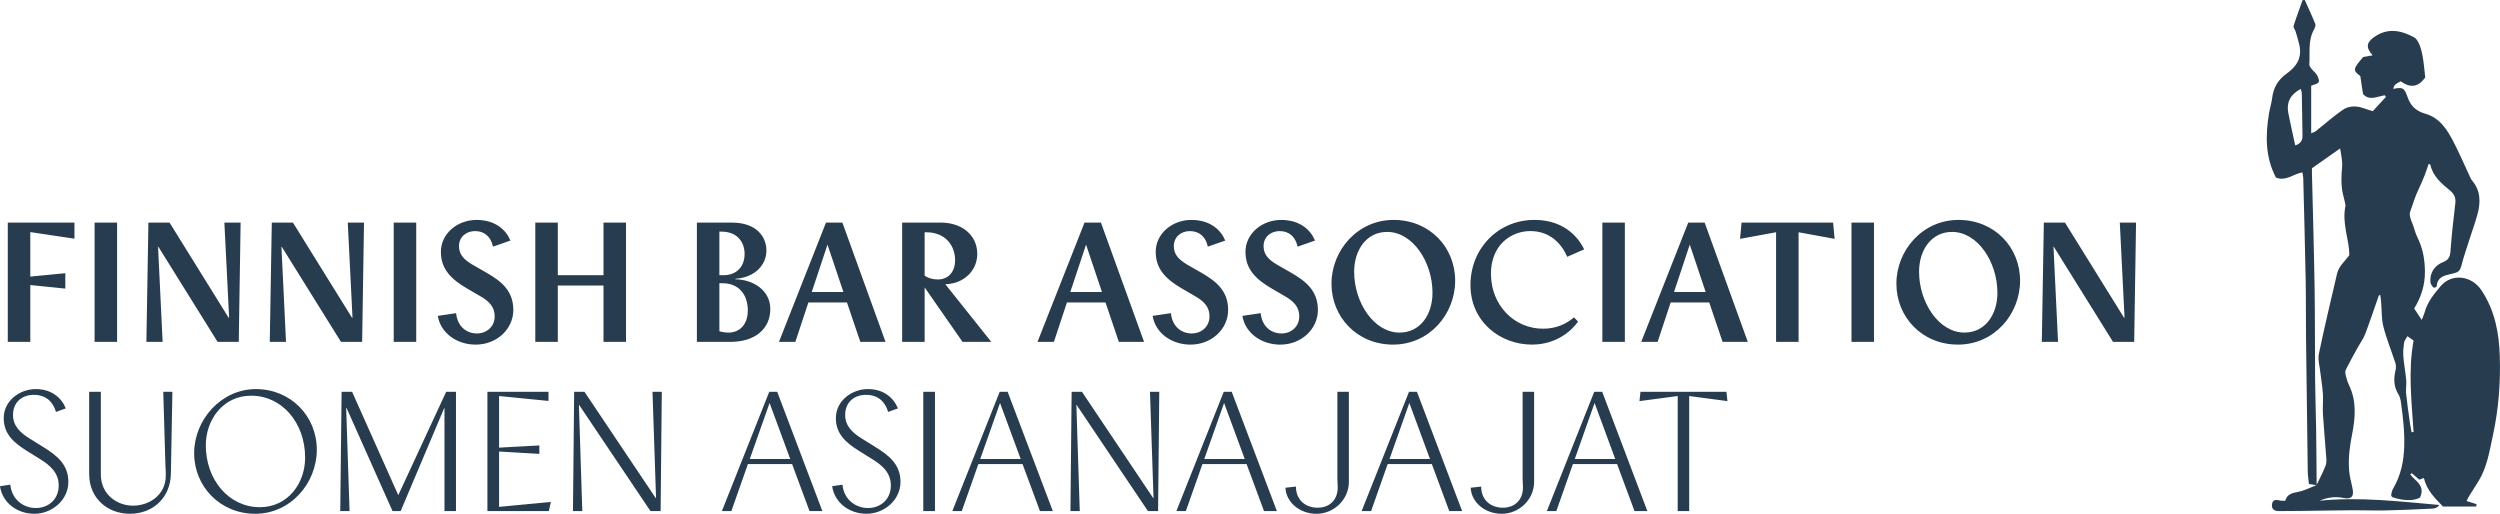 <?xml version="1.0" encoding="UTF-8"?>
<svg xmlns="http://www.w3.org/2000/svg" id="a" width="3092.5" height="635.55" viewBox="0 0 3092.5 635.55">
  <path d="M2977.97,415.84c-1.81,3.42-3.82,5.69-4.16,8.19-.77,5.63-1.31,11.41-.86,17.05.79,9.82,2.67,19.55,3.55,29.36.48,5.32-.73,10.8-.18,16.1,1.25,12.2,3.06,24.35,4.74,36.5.54,3.89,1.36,7.75,2.05,11.62.83-.12,1.67-.25,2.5-.37-2.42-37.55-6.99-75.11,0-113.01-2.12-1.51-4.14-2.95-7.65-5.45M2846.02,110c-13.05,6.94-17.98,16.94-15.3,30.37,2.6,13.06,5.57,26.04,8.48,39.51,5.57-1.8,9.16-5.18,9-12.01-.39-17.44-.54-34.88-.87-52.32-.03-1.62-.74-3.23-1.3-5.56M2892.82,333.34c1.04-2.24,2.36-4.33,3.93-6.24,2.91-3.53,5.8-7.04,9.15-11.11-.01.19.15-.95.15-2.09-.13-16.84-9.32-38.03-4.68-59.43.2-.95-1.23-6.37-3.28-14.95-2.27-9.49-2.03-22.44-.87-33.23.47-4.41-.52-12-2.5-22.65-11.28,7.92-22.8,16.02-34.84,24.48,0,1.7-.05,3.98,0,6.26,1.11,47.02,2.52,94.04,3.27,141.06.61,38.09.3,76.19.63,114.29.18,20.29.98,40.58,1.28,60.87.34,23.22.44,46.44.64,69.66-2.8-.47-5.59-.95-9.58-1.62-.48-5.04-1.35-10.33-1.43-15.64-.8-55.41-1.52-110.82-2.15-166.23-.26-23.39.03-46.78-.41-70.17-.8-42.12-1.95-84.23-3.01-126.34-.05-2.16-.65-4.31-1.1-7.05-11.36,2.05-20.59,11.39-32.68,6.43-13.27-25.24-13.08-52.12-8.56-79.45,1.08-6.48,3.17-12.81,3.94-19.31,1.48-12.53,7.67-22.6,17.43-29.5,12.97-9.17,19.8-20.08,16.07-36.12-1.27-5.46-2.9-10.85-4.51-16.23-.72-2.4-3.09-5.1-2.51-6.98,3.34-10.76,7.34-21.32,11.12-31.94l2.67-.11c4.41,9.85,9.04,19.6,13.03,29.61.75,1.89-.55,5.06-1.73,7.19-7.55,13.61-4.63,28.56-5.65,42.98-.13,1.87,1.75,4.06,3.09,5.8,1.93,2.49,4.75,4.4,6.23,7.09,1.49,2.7,3.3,6.77,2.25,8.9-1.08,2.2-5.43,2.79-9.27,4.5v58.76c2.63-1.15,4.29-1.52,5.49-2.47,11.18-8.84,21.88-18.36,33.56-26.46,6.62-4.59,15.02-5.24,23.13-2.88,4.38,1.28,8.69,2.78,14.02,4.5,5.4-5.87,10.83-11.77,16.25-17.67-.43-.66-.85-1.33-1.28-1.99-9.41,1.31-19.32,7.45-27.09-1.7-1.16-7.73-2.25-14.96-3.32-22.05-9.15-7.04-9.66-8.38,3.63-23.63,3.65-.62,7.12-1.22,11.62-1.99-8.69-9.89-7.63-15.89,1.87-22.63,17.14-12.15,33.92-8.02,49.25.22,5.1,2.74,8.06,11.6,9.65,18.23,2.52,10.51,3.05,21.49,4.32,31.5-8.81,12.05-18.16,13.39-30.39,4.76-3.8,2.09-8.34,3.55-9.22,9.42,11.38-2.4,13.65-1.76,17.65,9.89,3.82,11.15,10.7,17.59,21.86,20.73,18.15,5.12,27.32,19.84,35.25,35.22,6.95,13.49,12.98,27.45,19.44,41.2.97,2.07,1.75,4.38,3.19,6.08,10.82,12.71,10.9,27.2,6.77,42.14-3.05,11.01-6.99,21.78-10.45,32.68-3.28,10.32-6.86,20.58-9.48,31.07-1.23,4.9-3.4,7.64-8.12,8.68-1.68.37-3.32.95-5,1.31-8.36,1.83-16.47,3.92-17.21,14.71-.03.47-.62.96-1.05,1.32-.22.19-.48.33-.95.57-1.03.53-2.31.22-2.97-.73-1.25-1.79-2.63-3.58-2.87-5.51-1.37-10.99,4.84-20.98,15.45-25.04,6.07-2.32,8.71-5.96,9.22-12.74,1.51-19.97,3.65-39.9,6.06-59.78.86-7.11-1.23-11.83-6.75-16.3-10.67-8.65-21.15-17.72-24.34-32.33-1.04-.07-.94-.06-1.98-.13-1.61,4.64-3.05,9.34-4.87,13.89-2.33,5.82-4.73,11.63-7.51,17.24-4.54,9.19-6.72,17.94-10.33,27.46-1.44,3.8.45,9.51,2.26,13.73,2.77,6.47,3.63,12.26,6.78,18.59,6.62,13.3,9.13,27.36,9.17,42.34.05,16.4-4.56,30.99-13.28,45.37,2.83,4.28,5.61,8.47,9.29,14.05,1.62-4.08,2.88-6.52,3.56-9.12,3.38-12.92,11.56-22.79,19.93-32.7,13.28-15.71,37.94-13.65,50.54,5.38,16.46,24.85,21.67,52.39,22.56,81.51,1.02,32.86-1.51,65.43-8.45,97.45-4.21,19.47-7.17,39.6-17.95,57.11-3.75,6.09-7.68,12.07-11.45,18.16-1.15,1.85-2.02,3.87-3.25,6.24,4.59,1.46,8.49,2.7,12.39,3.94-.17.97-.33,1.94-.5,2.91h-41.06c-9.52-9.81-20.02-19.92-23.64-35.26-2.07.73-4.1,1.45-5.64,2-3.43-2.92-6.44-5.49-9.46-8.06-.57.59-1.13,1.17-1.7,1.76,1.81,1.96,3.45,4.1,5.46,5.83,6.97,6.01,11.49,12.7,6.5,22.7-7.95,4.56-21.41,3.74-33.51-.33-1.48-.5-2.35-2.03-2.02-3.56.52-2.49,1.01-5.07,2.26-7.19,9.56-16.2,13.21-33.5,13.81-52.36.6-18.54-1.62-36.59-4.11-54.74-.46-3.32-1.38-6.87-3.11-9.67-5.87-9.5-6.05-19.37-3.48-29.82.69-2.81.62-6.18-.26-8.92-4.84-14.99-10.92-29.63-14.8-44.85-2.51-9.85-1.95-20.47-2.82-30.74-.24-2.79-.69-5.57-1.08-8.67-1.04.57-1.69.7-1.8,1.01-5.61,15.9-10.91,31.92-16.9,47.68-2.18,5.75-6.07,10.84-9.06,16.29-5.08,9.24-10.26,18.44-14.95,27.87-.97,1.94-.39,4.95.18,7.29.95,3.89,2.07,7.84,3.82,11.42,9.78,20.01,7.87,41.07,3.79,61.54-2.84,14.22-4.6,28.23-3.73,42.51.48,7.9,2.62,15.73,4.3,23.52,2.24,10.42-1.26,14.24-11.65,12.07-10.03-2.09-19.58-.48-29.02,3.48,49.69-4.99,98.84.95,148.16,5.26-3.78,5.32-9.2,4.48-13.9,4.74-18.25.99-36.53,1.67-54.81,2.06-12.33.26-24.67-.36-37.01-.27-21.68.15-43.36.56-65.04.83-9.13.12-18.25.19-27.38.21-6.34.01-9.32-2.5-8.97-7.7.41-6.03,4.08-6.76,9.13-5.51,2.15.53,4.48.33,7.29.49,2.28-7.97,8.13-9.66,15.51-10.95,7.99-1.4,15.49-5.51,23.21-8.43,3.79-7.95,7.92-15.76,11.19-23.92,1.29-3.22,1.08-7.24.82-10.84-1.26-17.7-2.98-35.36-4.08-53.07-.51-8.29.47-16.67-.04-24.96-.54-8.8-2.15-17.53-3.11-26.31-.85-7.84-3.36-16.1-1.83-23.49,6.81-32.89,14.71-65.55,22.31-98.44.46-1.98,1.12-3.9,1.97-5.74h0Z" fill="#283c50"></path>
  <path d="M2135.59,484.66h-106.32l-1.26,11.51,47.3-6.28v142.32h14.23v-142.32l47.3,6.28-1.26-11.51ZM1948.01,567.75l24.49-69.27,25.53,69.27h-50.02ZM1913.47,632.21h11.72l20.51-58.18h54.62l21.56,58.18h15.91l-55.88-147.55h-9.84l-58.6,147.55ZM1883.9,602.91c0,15.28-9.84,25.11-24.91,25.11s-26.79-9.63-26.79-26.16l-12.98,1.47c.84,18,17.58,32.23,38.51,32.23s39.97-17.16,39.97-39.56v-111.34h-14.23v106.53c0,4.81.42,7.95.42,11.72M1718.86,567.75l24.49-69.27,25.53,69.27h-50.02ZM1684.33,632.21h11.72l20.51-58.18h54.62l21.56,58.18h15.91l-55.88-147.55h-9.84l-58.6,147.55ZM1654.76,602.91c0,15.28-9.84,25.11-24.91,25.11s-26.79-9.63-26.79-26.16l-12.98,1.47c.84,18,17.58,32.23,38.51,32.23s39.97-17.16,39.97-39.56v-111.34h-14.23v106.53c0,4.81.42,7.95.42,11.72M1489.71,567.75l24.49-69.27,25.53,69.27h-50.02ZM1455.18,632.21h11.72l20.51-58.18h54.62l21.56,58.18h15.91l-55.88-147.55h-9.84l-58.6,147.55ZM1324.15,632.21h11.51l-4.19-131.43h.21l88.32,131.43h12.56l1.46-147.55h-11.51l4.4,131.43h-.42l-88.11-131.43h-12.77l-1.47,147.55ZM1212.56,567.75l24.49-69.27,25.53,69.27h-50.02ZM1178.02,632.21h11.72l20.51-58.18h54.62l21.56,58.18h15.91l-55.88-147.55h-9.84l-58.6,147.55ZM1142.11,632.21h14.44v-147.55h-14.44v147.55ZM1071.85,635.55c21.14,0,42.07-16.32,42.07-39.56,0-21.77-14.86-33.07-31.18-43.11l-16.12-10.05c-11.3-6.91-21.14-15.28-21.14-29.51,0-16.12,11.51-24.91,25.74-24.91s23.44,7.74,27.42,21.14l12.14-4.4c-5.65-13.6-18-23.86-37.25-23.86s-39.56,14.02-39.56,36c0,19.46,12.35,30.35,28.88,40.6l16.12,10.05c12.56,7.74,23.02,16.95,23.02,32.65,0,17.16-12.77,27.84-28.25,27.84s-29.93-10.67-31.6-28.88l-12.77,1.88c2.93,20.51,21.35,34.11,42.49,34.11M927.49,567.75l24.49-69.27,25.53,69.27h-50.02ZM892.96,632.21h11.72l20.51-58.18h54.62l21.56,58.18h15.91l-55.88-147.55h-9.84l-58.6,147.55ZM708.78,632.21h11.51l-4.19-131.43h.21l88.32,131.43h12.56l1.46-147.55h-11.51l4.39,131.43h-.42l-88.11-131.43h-12.77l-1.47,147.55ZM602.93,632.21h75.97l2.51-11.3-64.04,6.07v-68.44l49.81,2.93v-10.46l-49.81,2.72v-63.83l61.11,6.07v-11.3h-75.55v147.55ZM420.89,632.21h11.51l-4.19-127.67h.42l56.93,127.67h10.05l54-127.67h.21v127.67h14.23v-147.55h-12.14l-59.23,127.88-57.14-127.88h-12.98l-1.67,147.55ZM254.59,550.79c0-31.6,21.35-61.32,56.09-61.32,38.3,0,66.76,33.7,66.76,76.6,0,31.6-21.14,61.32-56.09,61.32-38.09,0-66.76-33.7-66.76-76.6M315.71,635.55c43.74,0,76.18-37.88,76.18-79.32s-32.23-74.93-75.34-74.93-76.39,38.09-76.39,79.32,32.23,74.93,75.55,74.93M160.73,635.55c27.84,0,50.02-19.25,50.65-49.39l1.88-101.51h-11.3l2.72,92.51c.21,1.67.42,7.12.42,11.09,0,24.28-20.72,37.25-40.6,37.25s-39.76-14.02-39.76-38.51v-102.34h-14.44v101.71c0,30.14,22.81,49.18,50.44,49.18M42.49,635.55c21.14,0,42.07-16.32,42.07-39.56,0-21.77-14.86-33.07-31.18-43.11l-16.12-10.05c-11.3-6.91-21.14-15.28-21.14-29.51,0-16.12,11.51-24.91,25.74-24.91s23.44,7.74,27.42,21.14l12.14-4.4c-5.65-13.6-18-23.86-37.25-23.86s-39.56,14.02-39.56,36c0,19.46,12.35,30.35,28.88,40.6l16.12,10.05c12.56,7.74,23.02,16.95,23.02,32.65,0,17.16-12.77,27.84-28.25,27.84s-29.93-10.67-31.6-28.88L0,601.44c2.93,20.51,21.35,34.11,42.49,34.11" fill="#283c50"></path>
  <path d="M2525.71,422.92h20.09l-5.65-117.62h.42l73.25,117.62h26.16l2.3-147.55h-20.09l5.86,117.62h-.63l-73.04-117.62h-26.16l-2.51,147.55ZM2373.89,336.06c0-26.37,14.86-49.18,40.81-49.18,31.6,0,56.09,37.04,56.09,75.34,0,26.37-14.65,49.18-40.81,49.18-31.6,0-56.09-37.04-56.09-75.34M2422.02,426.27c45,0,76.81-37.67,76.81-79.11s-31.6-75.13-76.18-75.13-76.81,37.67-76.81,78.9,31.6,75.34,76.18,75.34M2290.28,422.92h27.84v-147.55h-27.84v147.55ZM2267.53,275.37h-113.23l-1.88,20.09,44.58-8.16v135.62h27.84v-135.62l44.58,8.16-1.88-20.09ZM2070.78,361.18l19.46-58.6,19.67,58.6h-39.14ZM2030.18,422.92h20.3l16.12-48.76h47.72l16.53,48.76h31.18l-53.37-147.55h-20.3l-58.18,147.55ZM1982.11,422.92h27.84v-147.55h-27.84v147.55ZM1894.94,426.27c29.72,0,48.76-16.53,57.14-28.46l-5.02-5.23c-9.21,7.74-21.35,14.02-38.3,14.02-35.79,0-64.46-29.09-64.46-68.02,0-35.58,24.91-52.74,48.76-52.74s38.3,15.07,45.62,31.81l20.93-9.21c-5.23-10.88-21.56-36.42-61.53-36.42-44.79,0-79.11,35.16-79.11,80.58s36.83,73.67,75.97,73.67M1675.09,336.06c0-26.37,14.86-49.18,40.81-49.18,31.6,0,56.09,37.04,56.09,75.34,0,26.37-14.65,49.18-40.81,49.18-31.6,0-56.09-37.04-56.09-75.34M1723.23,426.27c45,0,76.81-37.67,76.81-79.11s-31.6-75.13-76.18-75.13-76.81,37.67-76.81,78.9,31.6,75.34,76.18,75.34M1583.99,426.27c25.11,0,46.25-18.63,46.25-42.9s-15.7-35.79-32.44-45.62l-18.63-10.67c-9.63-5.86-16.12-11.93-16.12-22.6,0-11.51,9-18.63,19.88-18.63s19.46,6.28,22.18,19.25l21.56-7.53c-5.23-12.77-18.21-25.53-41.86-25.53s-44.16,16.74-44.16,39.56c0,21.56,13.19,33.9,31.6,44.79l17.58,10.26c10.46,6.07,17.37,12.98,17.37,24.7,0,12.56-9.84,21.14-21.98,21.14s-24.07-7.95-25.74-25.11l-22.6,3.35c2.93,19.67,21.77,35.58,47.09,35.58M1472.95,426.27c25.11,0,46.25-18.63,46.25-42.9s-15.7-35.79-32.44-45.62l-18.63-10.67c-9.63-5.86-16.12-11.93-16.12-22.6,0-11.51,9-18.63,19.88-18.63s19.46,6.28,22.18,19.25l21.56-7.53c-5.23-12.77-18.21-25.53-41.86-25.53s-44.16,16.74-44.16,39.56c0,21.56,13.19,33.9,31.6,44.79l17.58,10.26c10.46,6.07,17.37,12.98,17.37,24.7,0,12.56-9.84,21.14-21.98,21.14s-24.07-7.95-25.74-25.11l-22.6,3.35c2.93,19.67,21.77,35.58,47.09,35.58M1323.98,361.18l19.46-58.6,19.67,58.6h-39.14ZM1283.37,422.92h20.3l16.12-48.76h47.72l16.53,48.76h31.18l-53.37-147.55h-20.3l-58.18,147.55ZM1143.78,341.09v-53.79l6.49.21c21.35,2.09,31.18,18.21,31.18,34.32s-9.84,23.86-21.35,23.86c-6.28,0-11.93-1.67-16.32-4.6M1115.95,422.92h27.84v-67.39l46.88,67.39h35.58l-56.93-71.37c2.51,0,5.44-.21,10.05-1.26,15.91-3.77,29.51-17.37,29.51-36.21,0-23.44-19.25-38.72-45-38.72h-47.93v147.55ZM1004.15,361.18l19.46-58.6,19.67,58.6h-39.14ZM963.55,422.92h20.3l16.12-48.76h47.72l16.53,48.76h31.18l-53.37-147.55h-20.3l-58.18,147.55ZM889.88,340.46v-54l5.86.21c16.95,1.26,25.32,13.39,25.32,27.42,0,15.07-9,25.53-24.7,26.37h-6.49ZM889.88,409.73v-59.44l7.53.21c19.46,1.88,27.63,16.95,27.63,33.49,0,17.37-10.05,27.42-23.86,27.42-3.98,0-7.74-.63-11.3-1.67M862.04,422.92h41.23c32.02,0,49.6-17.16,49.6-40.6s-21.56-36.63-43.11-36.83v-.63c24.07-1.67,38.3-17.16,38.3-34.95s-13.19-34.53-42.28-34.53h-43.74v147.55ZM746.52,422.92h27.84v-147.55h-27.84v65.09h-56.51v-65.09h-27.84v147.55h27.84v-69.69h56.51v69.69ZM588.72,426.27c25.11,0,46.25-18.63,46.25-42.9s-15.7-35.79-32.44-45.62l-18.63-10.67c-9.63-5.86-16.12-11.93-16.12-22.6,0-11.51,9-18.63,19.88-18.63s19.46,6.28,22.18,19.25l21.56-7.53c-5.23-12.77-18.21-25.53-41.86-25.53s-44.16,16.74-44.16,39.56c0,21.56,13.19,33.9,31.6,44.79l17.58,10.26c10.46,6.07,17.37,12.98,17.37,24.7,0,12.56-9.84,21.14-21.98,21.14s-24.07-7.95-25.74-25.11l-22.6,3.35c2.93,19.67,21.77,35.58,47.09,35.58M487.03,422.92h27.84v-147.55h-27.84v147.55ZM333.7,422.92h20.09l-5.65-117.62h.42l73.25,117.62h26.16l2.3-147.55h-20.09l5.86,117.62h-.63l-73.04-117.62h-26.16l-2.51,147.55ZM181.07,422.92h20.09l-5.65-117.62h.42l73.25,117.62h26.16l2.3-147.55h-20.09l5.86,117.62h-.63l-73.04-117.62h-26.16l-2.51,147.55ZM117.01,422.92h27.84v-147.55h-27.84v147.55ZM9.63,422.92h27.84v-70.32l43.32,4.4v-19.05l-43.32,4.19v-55.04l54.62,8.16v-19.88H9.63v147.55Z" fill="#283c50"></path>
</svg>
